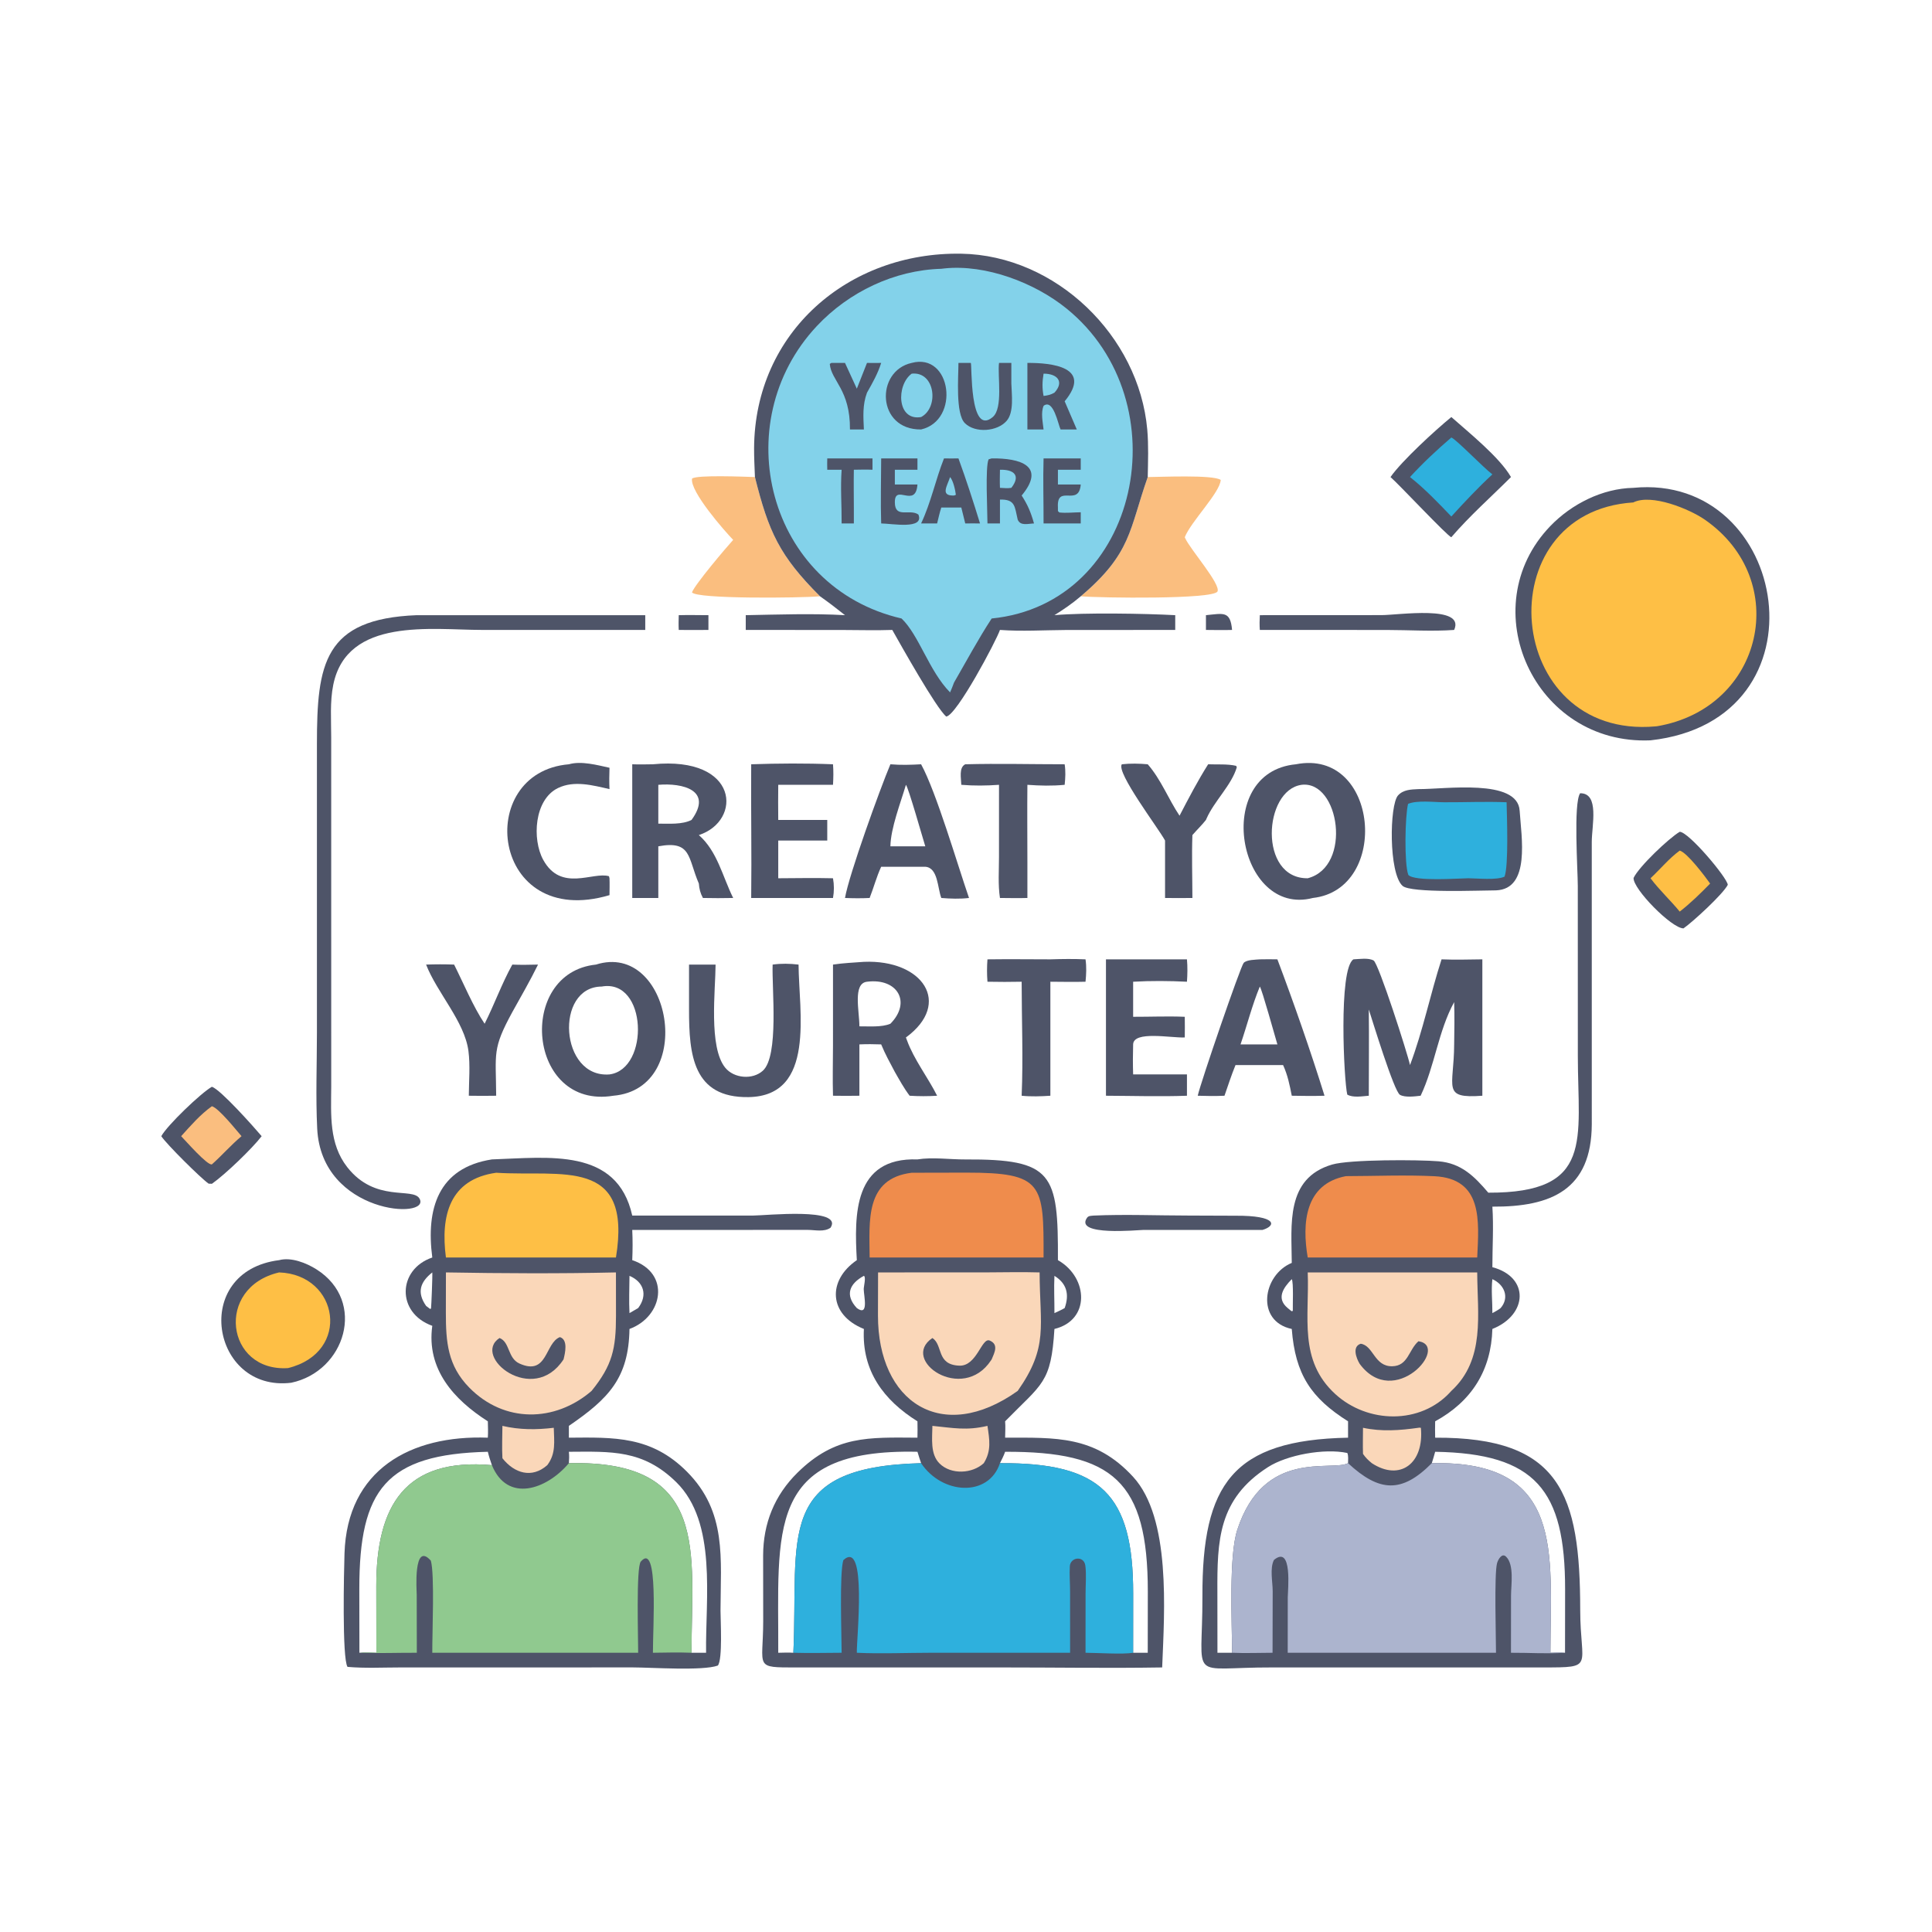 <?xml version="1.0" encoding="utf-8" ?>
<svg xmlns="http://www.w3.org/2000/svg" xmlns:xlink="http://www.w3.org/1999/xlink" width="512" height="512">
	<path fill="#4E5468" d="M319.587 163.028C324.183 162.59 326.061 161.796 326.51 166.94C324.204 167.008 321.893 166.958 319.587 166.94L319.587 163.028Z"/>
	<path fill="#4E5468" d="M179.874 163.028C182.487 162.953 185.125 163.023 187.741 163.028L187.741 166.94C185.123 166.99 182.493 166.941 179.874 166.94C179.802 165.633 179.84 164.335 179.874 163.028Z"/>
	<path fill="#4E5468" d="M289.828 322.139C298.151 321.775 306.646 322.127 314.983 322.133L327.515 322.179C338.339 322.121 338.385 324.81 334.563 325.948L303.014 325.944C301.732 325.944 284.683 327.651 288.06 322.745C288.481 322.134 289.156 322.228 289.828 322.139Z"/>
	<path fill="#4E5468" d="M333.867 163.028L366.081 163.013C370.557 163.015 388.367 160.254 385.367 166.94C379.532 167.365 373.346 166.952 367.478 166.948L333.867 166.94C333.77 165.612 333.79 164.353 333.867 163.028Z"/>
	<path fill="#4E5468" d="M445.146 220.433C447.543 220.477 457.72 232.591 457.882 234.482C456.616 236.962 448.639 244.287 446.143 246.031C443.01 246.041 432.698 235.534 432.917 232.659C434.335 229.668 442.239 222.146 445.146 220.433Z"/>
	<path fill="#FEBF45" d="M445.146 225.417C447.156 225.982 451.867 232.277 453.201 234.152C450.646 236.765 448.032 239.335 445.146 241.583C442.657 238.55 439.767 235.894 437.403 232.747C439.991 230.349 442.293 227.495 445.146 225.417Z"/>
	<path fill="#4E5468" d="M56.161 288.002C58.508 288.791 67.302 298.697 69.342 301.1C66.756 304.457 59.67 311.25 56.161 313.716L55.292 313.684C53.244 312.272 44.074 303.167 42.743 301.1C44.303 298.238 53.244 289.648 56.161 288.002Z"/>
	<path fill="#FABE7F" d="M56.161 293.157C58.043 293.738 62.533 299.424 64.009 301.1C61.241 303.411 58.858 306.166 56.161 308.57C55.005 308.971 49.147 302.266 48.006 301.1C50.584 298.256 53.026 295.409 56.161 293.157Z"/>
	<path fill="#4E5468" d="M112.922 255.626C115.412 255.538 117.855 255.529 120.346 255.626C122.825 260.554 125.425 266.836 128.432 271.303C131.029 266.142 132.955 260.713 135.77 255.626C138.042 255.735 140.309 255.674 142.582 255.626C140.492 259.906 138.074 264.048 135.77 268.216C130.399 278.058 131.422 279.014 131.491 290.382C129.072 290.432 126.659 290.416 124.24 290.382C124.265 286.537 124.639 282.317 124.14 278.518C123.114 270.714 115.796 263.048 112.922 255.626Z"/>
	<path fill="#4E5468" d="M255.801 202.542C264.559 202.311 273.382 202.544 282.147 202.542C282.431 204.407 282.339 206.122 282.147 207.984C278.784 208.308 275.628 208.224 272.27 207.984C272.197 214.861 272.27 221.747 272.27 228.625L272.27 237.972C269.855 238.055 267.416 237.979 264.998 237.972C264.461 234.501 264.74 230.675 264.743 227.157L264.749 207.984C261.369 208.225 258.135 208.262 254.756 207.984C254.723 206.33 254.046 203.408 255.801 202.542Z"/>
	<path fill="#4E5468" d="M278.358 254.235C281.471 254.134 284.564 254.097 287.676 254.235C287.966 256.241 287.874 258.162 287.676 260.17C284.58 260.261 281.457 260.18 278.358 260.17L278.358 290.382C275.872 290.55 273.228 290.64 270.749 290.382C271.174 280.486 270.754 270.117 270.749 260.17C267.724 260.228 264.711 260.237 261.687 260.17C261.533 258.172 261.531 256.232 261.687 254.235C267.241 254.16 272.803 254.226 278.358 254.235Z"/>
	<path fill="#4E5468" d="M297.294 202.542C299.477 202.286 301.98 202.338 304.164 202.542C307.689 206.584 309.634 211.749 312.59 216.172C314.971 211.594 317.413 206.904 320.173 202.542C322.561 202.649 325.277 202.411 327.588 202.956L327.767 203.33C326.381 208.056 321.786 212.287 319.748 216.92L319.587 217.293C318.491 218.682 317.164 219.961 315.999 221.304C315.802 226.831 315.992 232.437 315.999 237.972C313.581 238.015 311.168 238.001 308.751 237.972L308.751 222.75C307.058 219.57 295.74 204.717 297.294 202.542Z"/>
	<path fill="#4E5468" d="M150.758 202.542C154.039 201.591 158.289 202.759 161.523 203.463C161.447 205.36 161.436 207.224 161.523 209.122C157.13 208.126 152.195 206.755 147.886 208.834C141.555 211.889 140.971 222.431 143.964 227.876C148.702 236.5 157.15 230.935 161.386 232.206L161.523 232.747C161.586 234.231 161.53 235.736 161.523 237.222C130.062 246.522 125.383 204.681 150.758 202.542Z"/>
	<path fill="#4E5468" d="M199.074 202.542C206.206 202.296 213.634 202.249 220.754 202.542C220.899 204.372 220.864 206.154 220.754 207.984L206.243 207.984C206.187 211.086 206.229 214.191 206.243 217.293L219.231 217.293L219.231 222.75L206.243 222.75L206.243 225.417L206.243 232.747C211.076 232.728 215.922 232.627 220.754 232.747C221.069 234.508 221.068 236.212 220.754 237.972L199.074 237.972C199.219 226.167 198.985 214.349 199.074 202.542Z"/>
	<path fill="#4E5468" d="M293.092 254.235L314.555 254.235C314.732 256.229 314.697 258.175 314.555 260.17C309.882 259.937 304.962 259.898 300.293 260.17L300.293 269.46C304.845 269.473 309.434 269.267 313.978 269.46C314.022 271.285 313.984 273.117 313.978 274.942C310.276 275.085 300.397 273.108 300.293 276.776C300.214 279.438 300.207 282.071 300.293 284.733L314.555 284.733L314.555 290.382C307.437 290.641 300.219 290.41 293.092 290.382L293.092 254.235Z"/>
	<path fill="#4E5468" d="M204.756 255.626C207.129 255.304 209.249 255.354 211.627 255.626C211.682 267.955 216.281 290.461 198.37 290.745C183.632 290.98 182.588 279.49 182.6 267.523L182.6 255.626L189.637 255.626C189.616 262.295 187.733 277.514 192.209 282.97C194.52 285.788 199.43 286.214 202.156 283.755C206.477 279.856 204.522 261.985 204.756 255.626Z"/>
	<path fill="#4E5468" d="M384.619 110.522C389.302 114.662 397.462 121.241 400.423 126.424C395.153 131.693 389.474 136.711 384.619 142.364C383.728 142.254 370.487 128.093 368.495 126.424C371.528 122.105 380.315 114.045 384.619 110.522Z"/>
	<path fill="#2EB0DD" d="M384.619 115.942C385.956 116.466 393.17 123.986 395.494 125.713C391.662 129.26 388.134 133.019 384.619 136.88C381.126 133.225 377.634 129.571 373.666 126.424C377.043 122.728 380.824 119.202 384.619 115.942Z"/>
	<path fill="#FABE7F" d="M194.299 143.073C192.115 140.836 182.786 130.229 183.401 126.835C184.639 125.797 197.536 126.346 200.065 126.424C203.685 140.918 206.548 147.274 217.311 158.023C212.152 158.49 184.437 158.778 183.38 156.976C184.208 154.829 192.366 145.194 194.299 143.073Z"/>
	<path fill="#4E5468" d="M235.964 202.542C238.696 202.778 241.373 202.694 244.103 202.542C248.165 209.994 253.711 229.052 256.799 237.972C254.368 238.258 251.89 238.172 249.456 237.972C248.44 235.357 248.612 229.942 245.211 229.701L233.521 229.701C232.294 232.332 231.535 235.262 230.462 237.972C228.272 238.083 226.122 238.06 223.933 237.972C224.98 231.825 233.192 209.128 235.964 202.542ZM240.078 207.984C238.69 212.7 236.043 219.476 235.964 224.284L241.062 224.284L245.211 224.284C244.534 222.146 240.739 208.703 240.078 207.984Z"/>
	<path fill="#4E5468" d="M333.867 254.235C335.419 254.184 336.97 254.217 338.522 254.235C342.848 265.714 347.412 278.769 351.012 290.382C348.119 290.473 345.225 290.436 342.332 290.382C341.782 287.559 341.242 284.882 340.029 282.253L333.867 282.253L327.422 282.253C326.335 284.915 325.445 287.666 324.502 290.382C322.125 290.495 319.788 290.462 317.412 290.382C318.196 286.799 328.749 256.125 329.581 255.188C330.357 254.313 332.76 254.339 333.867 254.235ZM333.867 261.446C331.821 266.379 330.489 271.712 328.754 276.776L333.867 276.776L338.522 276.776C337.881 274.686 334.468 262.269 333.867 261.446Z"/>
	<path fill="#FABE7F" d="M304.164 126.424C307.246 126.419 321.461 125.753 323.507 127.183C323.313 130.561 315.622 138.2 313.978 142.364L314.122 142.691C315.401 145.538 323.551 154.814 322.652 156.736C321.648 158.883 291.617 158.468 286.409 158.023C299.897 146.631 299.237 140.42 304.164 126.424Z"/>
	<path fill="#4E5468" d="M173.03 202.542C195.936 200.297 196.741 217.547 185.2 221.304C190.119 225.613 191.463 232.264 194.299 237.972C191.621 238.028 188.959 238.035 186.281 237.972C185.607 236.725 185.306 235.565 185.2 234.152C182.25 227.329 183.332 222.631 174.459 224.284L174.459 237.972L167.551 237.972L167.551 202.542C169.378 202.615 171.204 202.57 173.03 202.542ZM174.459 207.984L174.459 218.273C177.18 218.266 180.806 218.564 183.261 217.293C189.024 209.413 180.896 207.438 174.459 207.984Z"/>
	<path fill="#4E5468" d="M228.94 254.896C244.508 254.237 252.454 265.868 240.078 274.942L240.359 275.694C242.213 280.802 245.894 285.496 248.347 290.382C245.959 290.543 243.45 290.53 241.062 290.382C239.558 288.407 238.382 286.227 237.145 284.08C235.861 281.676 234.558 279.3 233.521 276.776C231.586 276.704 229.682 276.689 227.748 276.776L227.748 290.382C225.413 290.418 223.088 290.427 220.754 290.382C220.615 285.972 220.748 281.535 220.75 277.122L220.754 255.626C223.452 255.217 226.219 255.102 228.94 254.896ZM229.762 260.17C225.929 260.599 227.763 268.031 227.748 271.992C230.279 271.964 233.629 272.284 235.964 271.303C241.62 265.584 237.834 259.132 229.762 260.17Z"/>
	<path fill="#4E5468" d="M73.966 333.954C77.184 333.088 81.231 334.713 83.92 336.426C97.238 344.91 91.474 363.43 77.18 366.442C55.997 369.039 50.448 336.922 73.966 333.954Z"/>
	<path fill="#FEBF45" d="M73.966 337.204C89.858 337.759 93.162 358.415 76.334 362.557C59.849 363.634 56.889 341.183 73.966 337.204Z"/>
	<path fill="#4E5468" d="M358.673 254.235C360.236 254.169 362.635 253.767 364.022 254.547C365.339 255.287 373.053 279.316 373.666 282.253C377.089 273.212 379.046 263.452 382.027 254.235C385.622 254.388 389.242 254.277 392.839 254.235L392.839 290.382C381.96 291.181 385.32 288.254 385.367 276.776C385.431 273.035 385.483 269.306 385.367 265.565C381.157 273.253 380.238 282.477 376.483 290.382C374.949 290.558 372.375 290.904 371.006 290.141C369.432 289.262 363.675 270.354 362.745 267.523C362.837 275.138 362.747 282.765 362.745 290.382C361.069 290.507 358.545 290.97 357.038 290.077C356.171 286.592 354.659 256.78 358.673 254.235Z"/>
	<path fill="#4E5468" d="M375.908 209.122C382.975 209.171 402.184 206.245 402.725 214.842C403.161 221.76 405.655 235.618 396.457 235.956C392.414 235.954 373.882 236.753 371.689 234.761C367.978 231.39 368.222 213.277 370.499 210.789C371.919 209.236 373.964 209.217 375.908 209.122Z"/>
	<path fill="#2EB0DD" d="M382.719 212.608C388.226 212.639 393.762 212.376 399.263 212.608C399.351 216.527 399.827 229.438 398.714 232.324C396.588 233.302 391.552 232.766 389.125 232.747C386.584 232.76 374.899 233.672 373.221 231.866C372.106 228.913 372.346 216.198 373.155 213.027C375.647 212.018 380.013 212.596 382.719 212.608Z"/>
	<path fill="#4E5468" d="M157.932 255.626C177.875 249.325 184.701 288.5 162.527 290.382C139.765 294.106 136.766 257.827 157.932 255.626ZM159.451 261.446C146.925 261.531 148.33 285.785 161.523 284.733C172.211 283.325 171.548 259.269 159.451 261.446Z"/>
	<path fill="#4E5468" d="M343.421 202.542C365.425 198.214 368.499 235.686 347.917 237.972C328.079 243.124 321.084 204.67 343.421 202.542ZM344.938 207.984C334.809 209.366 333.455 232.888 346.56 232.747C358.411 229.68 354.977 206.775 344.938 207.984Z"/>
	<path fill="#4E5468" d="M110.462 163.028L170.999 163.028L170.999 166.94L127.689 166.936C114.423 166.935 92.001 163.509 88.323 181.454C87.404 185.941 87.774 190.861 87.772 195.433L87.778 288.002C87.738 295.443 87.16 303.08 92.019 309.3C99.451 318.813 109.413 314.547 111.171 317.638C114.381 323.282 85.183 321.863 84.061 299.091C83.645 290.654 83.987 282.056 83.989 273.604L83.988 197.211C83.996 175.955 85.783 163.979 110.462 163.028Z"/>
	<path fill="#4E5468" d="M432.835 129.283C474.219 125.248 485.419 190.851 437.403 196.197C406.522 197.539 390.144 160.936 410.846 139.417C416.484 133.557 424.643 129.451 432.835 129.283Z"/>
	<path fill="#FEBF45" d="M432.835 133.151C437.662 130.74 447.744 134.908 451.768 137.696C474.925 153.74 467.378 187.652 439.151 192.458L438.723 192.5C398.457 196.084 393.62 135.684 432.835 133.151Z"/>
	<path fill="#4E5468" d="M200.065 126.424C199.972 123.871 199.825 121.298 199.841 118.744C200.032 88.068 224.816 66.735 254.721 67.233C279.826 67.651 301.842 89.038 304.036 113.835C304.405 118.015 304.238 122.234 304.164 126.424C299.237 140.42 299.897 146.631 286.409 158.023C284.213 159.913 281.886 161.493 279.435 163.028C287.297 162.314 303.504 162.593 311.449 163.028L311.449 166.94L282.375 166.956C276.566 166.992 270.802 167.365 264.998 166.94C264.009 169.839 253.569 189.527 250.766 189.9C248.106 187.686 238.767 171.014 236.462 166.94C232.058 167.097 227.6 166.954 223.19 166.952L197.632 166.94L197.632 163.028C206.146 162.868 215.445 162.538 223.933 163.028C221.762 161.297 219.584 159.618 217.311 158.023C206.548 147.274 203.685 140.918 200.065 126.424Z"/>
	<path fill="#83D2EA" d="M249.456 71.23L250.257 71.138C261.233 69.982 274.198 74.916 282.653 81.772C313.126 106.484 302.178 159.982 262.801 163.908C259.23 169.371 256.091 175.242 252.821 180.894C252.51 181.778 252.151 182.632 251.781 183.492C246.19 177.813 243.568 168.348 238.924 163.908C203.354 155.692 192.457 112.051 216.456 86.422C224.947 77.354 237.022 71.587 249.456 71.23Z"/>
	<path fill="#4E5468" d="M219.231 121.481L231.221 121.481L231.221 124.486C229.577 124.41 227.924 124.465 226.278 124.486C226.215 127.818 226.274 131.162 226.278 134.495L226.278 138.719L223.041 138.719C223.077 134.016 222.693 129.167 223.041 124.486L219.231 124.486C219.181 123.494 219.23 122.476 219.231 121.481Z"/>
	<path fill="#4E5468" d="M229.762 96.177C231.011 96.211 232.272 96.178 233.521 96.177C232.634 99.002 231.213 101.505 229.762 104.066C228.553 107.297 228.782 110.445 228.94 113.812L225.246 113.812C225.336 103.232 220.272 100.932 219.898 96.443L220.32 96.177L223.933 96.177L227.068 103.007L229.762 96.177Z"/>
	<path fill="#4E5468" d="M233.521 121.481L243.134 121.481L243.134 124.486L237.145 124.486L237.145 128.394L243.134 128.394C242.661 134.888 237.075 128.016 237.145 133.151C237.176 137.505 241.096 134.746 243.383 136.357C245.048 140.424 236.238 138.73 233.521 138.719C233.336 132.997 233.514 127.209 233.521 121.481Z"/>
	<path fill="#4E5468" d="M276.555 121.481L286.409 121.481L286.409 124.486L280.36 124.486L280.36 128.394L286.409 128.394C285.92 134.503 279.985 128.097 280.36 134.495L280.363 135.441L280.736 135.809C282.594 136.016 284.53 135.774 286.409 135.756L286.409 138.719L276.555 138.719C276.574 132.977 276.384 127.219 276.555 121.481Z"/>
	<path fill="#4E5468" d="M250.17 121.481C251.443 121.53 252.727 121.489 254.001 121.481C256.046 127.1 257.964 132.996 259.715 138.719C258.413 138.69 257.103 138.717 255.801 138.719C255.469 137.307 255.109 135.901 254.756 134.495L249.456 134.495C248.997 135.862 248.699 137.318 248.347 138.719L244.103 138.719C246.727 133.156 247.919 127.172 250.17 121.481Z"/>
	<path fill="#83D2EA" d="M251.781 126.424C252.612 127.367 253.168 129.866 253.313 131.136L252.821 131.32C249.109 131.432 251.007 128.846 251.781 126.424Z"/>
	<path fill="#4E5468" d="M264.749 96.177L268.017 96.177L268.017 101.62C268.096 104.513 268.775 109.179 266.796 111.501C264.346 114.377 258.432 114.86 255.699 112.138C253.191 109.639 253.996 99.85 254.001 96.177L256.799 96.177L257.271 96.172C257.63 96.488 256.831 115.806 263.084 110.525C265.885 108.159 264.327 99.659 264.749 96.177Z"/>
	<path fill="#4E5468" d="M262.801 121.481C270.296 121.382 277.307 123.422 270.749 131.32C272.377 133.812 273.207 135.83 274.022 138.719C272.408 138.776 270.432 139.457 269.7 137.704C268.883 134.205 269.079 132.295 264.998 132.392L264.998 138.719L261.687 138.719C261.696 135.678 261.059 123.665 261.994 121.724L262.801 121.481Z"/>
	<path fill="#83D2EA" d="M264.998 124.486C268.687 124.389 270.589 125.992 268.017 129.283C267.047 129.455 265.98 129.324 264.998 129.283C264.931 127.685 264.976 126.085 264.998 124.486Z"/>
	<path fill="#4E5468" d="M272.27 96.177C278.599 96.133 289.678 97.241 282.147 106.343L285.362 113.812L281.062 113.812C280.432 112.551 279.189 105.615 276.586 107.524C275.769 109.287 276.361 111.914 276.555 113.812L272.27 113.812L272.27 96.177Z"/>
	<path fill="#83D2EA" d="M276.555 99.023C280.227 99.005 282.106 101.173 279.435 104.066C278.477 104.606 277.641 104.806 276.555 104.929C276.158 102.836 276.212 101.104 276.555 99.023Z"/>
	<path fill="#4E5468" d="M241.609 96.177C252.15 93.346 254.523 111.388 244.103 113.812C232.317 113.95 231.903 98.311 241.609 96.177Z"/>
	<path fill="#83D2EA" d="M241.609 99.023C247.849 98.354 248.911 107.997 244.103 110.522C237.647 111.637 237.465 102.04 241.609 99.023Z"/>
	<path fill="#4E5468" d="M130.358 307.254C145.349 306.77 163.54 304.045 167.551 322.139L199.667 322.132C202.878 322.132 223.594 319.913 220.111 325.351C218.423 326.558 216.011 325.947 214.071 325.935L167.551 325.948C167.686 328.634 167.665 331.269 167.551 333.954C177.816 337.385 175.703 348.949 166.82 352.189C166.603 365.167 161.353 370.618 150.758 377.87L150.758 381.002C162.764 380.902 172.585 380.533 182.016 389.981C192.701 400.686 190.969 413.005 190.942 426.875C190.951 429.46 191.533 439.76 190.238 441.388C186.254 442.847 172.611 441.887 167.754 441.882L106.092 441.891C101.483 441.891 96.682 442.146 92.094 441.74C90.619 439.467 91.159 416.031 91.295 411.689C91.993 389.503 108.779 380.24 129.281 381.002C129.378 379.556 129.316 378.111 129.281 376.663C120.321 370.948 112.962 362.874 114.561 351.356C104.969 347.925 105.369 336.368 114.561 333.251C112.868 320.374 116.082 309.483 130.358 307.254ZM95.249 438C96.727 437.817 98.255 437.952 99.741 438L99.716 420.351C99.713 399.037 107.299 386.252 130.358 388.28C129.957 387.106 129.559 385.949 129.281 384.737C102.3 385.373 95.215 394.729 95.224 421.029L95.249 438ZM150.758 384.737C150.874 385.769 150.84 386.724 150.758 387.758C188.265 386.861 183.257 411.427 183.261 438L187.12 438C186.917 423.645 190.086 403.468 179.226 392.797C170.393 384.117 161.944 384.682 150.758 384.737ZM166.82 338.11C166.799 341.386 166.651 344.722 166.82 347.992L169.121 346.651C171.757 343.141 170.527 339.686 166.82 338.11ZM114.561 337.204C111.305 339.787 110.434 342.522 112.922 346.077L113.968 346.876L114.225 346.784C114.32 346.003 114.644 337.978 114.561 337.204Z"/>
	<path fill="#FAD7B9" d="M133.145 377.87C137.697 378.937 142.134 378.933 146.756 378.377C146.845 382.058 147.37 385.17 145.037 388.28C140.936 391.897 136.309 390.437 133.145 386.448C132.991 383.618 133.13 380.707 133.145 377.87Z"/>
	<path fill="#FEBF45" d="M131.491 310.791C148.83 311.9 167.616 306.47 163.233 333.251L150.758 333.251L118.175 333.251C116.713 322.144 119.154 312.514 131.491 310.791Z"/>
	<path fill="#FAD7B9" d="M118.175 337.204C133.13 337.462 148.28 337.544 163.233 337.204L163.243 348.727C163.237 357.384 162.313 361.766 156.776 368.606C147.017 377.001 133.594 377.128 124.374 367.744C118.623 361.891 118.157 355.639 118.158 347.864L118.175 337.204Z"/>
	<path fill="#4E5468" d="M132.376 354.587C135.177 355.656 134.479 359.922 137.673 361.356C145.144 364.711 144.381 355.924 148.376 354.349C150.6 355.025 149.759 358.6 149.343 360.253C141.257 372.653 124.894 359.491 132.376 354.587Z"/>
	<path fill="#90C98F" d="M150.758 387.758C188.265 386.861 183.257 411.427 183.261 438C179.851 437.868 176.441 437.949 173.03 438C172.999 431.331 174.579 408.277 169.817 413.841C168.539 415.333 169.147 434.743 169.121 438L114.561 438C114.522 432.94 115.218 417.149 114.175 413.589C109.468 408.291 110.43 421.656 110.436 422.576L110.462 438C105.398 437.981 100.308 438.177 95.249 438C96.727 437.817 98.255 437.952 99.741 438L99.716 420.351C99.713 399.037 107.299 386.252 130.358 388.28C134.495 398.363 144.886 394.743 150.758 387.758Z"/>
	<path fill="#4E5468" d="M243.134 307.254C247.149 306.609 251.71 307.286 255.807 307.265C279.075 307.147 280.451 310.975 280.36 333.954L280.586 334.085C288.409 338.72 288.931 349.89 279.435 352.189C278.545 366.588 276.239 366.563 266.368 376.663C266.488 378.081 266.386 379.575 266.368 381.002C279.77 380.995 290.192 380.388 300.277 391.364C310.331 402.305 308.592 426.784 307.987 441.889C293.675 442.122 279.315 441.884 264.998 441.889L211.111 441.895C199.68 441.891 202.233 442.066 202.257 429.683L202.237 412.196C202.263 403.705 205.25 396.278 211.332 390.285C221.385 380.381 230.088 380.92 243.134 381.002C243.186 379.556 243.153 378.109 243.134 376.663C234.225 371.092 228.35 363.327 228.94 352.189C219.559 348.423 219.198 339.348 227.068 333.954C226.401 321.925 226.141 306.678 243.134 307.254ZM206.243 438C207.569 437.984 208.928 437.903 210.25 438C211.638 407.25 205.119 388.735 244.103 387.758C243.772 386.755 243.422 385.754 243.134 384.737C202.669 383.819 206.388 405.742 206.243 438ZM266.368 384.737C266.014 385.784 265.482 386.767 264.998 387.758C291.797 387.595 300.319 396.032 300.302 422.287L300.293 438L304.164 438L304.183 421.74C304.186 392.569 294.973 384.629 266.368 384.737ZM228.94 338.11C225.144 340.166 223.82 343.166 227.068 346.651C230.337 349.029 228.909 343.402 228.897 341.624C228.893 340.955 229.555 338.396 228.94 338.11ZM279.435 338.11C279.272 341.421 279.455 344.686 279.435 347.992C280.34 347.559 281.282 347.158 282.147 346.651C283.431 343.051 282.727 340.136 279.435 338.11Z"/>
	<path fill="#FAD7B9" d="M247.096 377.87C252.653 378.419 256.108 379.178 261.687 377.87C262.226 381.545 262.777 384.432 260.712 387.758C257.65 390.572 252.064 390.855 249.011 387.865C246.459 385.366 247.065 381.134 247.096 377.87Z"/>
	<path fill="#EF8C4C" d="M241.609 310.791L256.051 310.761C276.421 310.745 276.617 313.747 276.555 333.251L264.998 333.251L230.462 333.251C230.404 323.58 229.181 312.323 241.609 310.791Z"/>
	<path fill="#FAD7B9" d="M232.697 337.204L260.806 337.201C265.7 337.197 270.618 337.055 275.509 337.204C275.553 351.439 277.939 356.89 269.7 368.606C249.585 382.93 232.634 371.559 232.67 348.59L232.697 337.204Z"/>
	<path fill="#4E5468" d="M247.096 354.587C249.973 356.461 248.065 361.655 254.203 361.914C258.91 362.112 260.126 354.36 262.276 355.258C264.73 356.283 263.547 358.479 262.801 360.253L262.646 360.484C255.079 371.984 238.373 360.456 247.096 354.587Z"/>
	<path fill="#2EB0DD" d="M244.103 387.758C249.691 396.114 261.994 396.814 264.998 387.758C291.797 387.595 300.319 396.032 300.302 422.287L300.293 438C297.645 438.466 290.748 438.014 287.676 438L287.689 422.25C287.689 419.893 287.933 417.204 287.623 414.884C287.264 412.191 283.651 412.618 283.511 415.099C283.386 417.296 283.581 419.615 283.583 421.829L283.588 438L246.605 438.001C240.126 438.001 233.53 438.304 227.068 438C226.951 434.528 229.878 407.587 223.49 413.458C222.44 416.885 223.03 433.275 223.041 438C218.783 438.021 214.506 438.122 210.25 438C211.638 407.25 205.119 388.735 244.103 387.758Z"/>
	<path fill="#4E5468" d="M418.751 210.221C423.941 210.161 421.839 218.747 421.835 223.145L421.839 297.95C421.756 315.29 411.129 319.87 395.494 319.774C395.848 325.108 395.495 330.469 395.494 335.814C405.412 338.449 404.861 348.47 395.494 352.189C395.184 363.067 390.068 371.348 380.332 376.663C380.277 378.108 380.314 379.556 380.332 381.002C413.595 380.836 418.739 395.973 418.773 426.605C418.79 441.926 422.855 441.884 408.867 441.89L337.241 441.889C314.445 441.83 318.726 446.154 318.654 423.035C318.56 393.269 326.731 381.604 357.247 381.002L357.247 376.663C347.476 370.503 343.256 364.253 342.332 352.189C332.714 350.147 334.6 337.878 342.332 334.68C342.289 324.615 340.603 312.249 353.036 308.615C357.719 307.246 375.931 307.308 381.24 307.757C387.239 308.265 390.694 311.703 394.415 316.074C422.542 316.175 418.145 302.017 418.143 279.871L418.133 234.785C418.132 230.605 416.938 212.86 418.751 210.221ZM322.636 438L326.51 438C326.497 429.825 325.614 412.397 327.894 405.414C334.949 383.801 352.801 390.052 357.247 387.758C357.248 386.928 357.385 385.824 357.055 385.056C350.947 383.758 341.078 385.561 336.034 388.8C322.82 397.285 322.564 408.203 322.62 422.037L322.636 438ZM380.332 384.737C380.076 385.755 379.747 386.755 379.437 387.758C414.731 386.985 410.921 411.355 410.874 438C412.148 437.966 413.484 437.845 414.749 438L414.768 421.107C414.779 394.887 406.957 385.189 380.332 384.737ZM395.494 338.99C395.148 341.922 395.526 345.031 395.494 347.992C396.232 347.575 397.021 347.183 397.68 346.651C400.105 343.856 398.683 340.419 395.494 338.99ZM342.332 338.99C340.02 341.336 338.193 344.112 341.257 346.651L342.264 347.479L342.61 347.408C342.558 345.97 342.838 339.873 342.332 338.99Z"/>
	<path fill="#FAD7B9" d="M375.908 378.377C376.126 378.312 376.324 378.364 376.548 378.389C377.45 387.808 371.041 392.651 363.548 387.758C362.597 386.982 361.907 386.311 361.209 385.297C361.135 382.996 361.2 380.679 361.209 378.377C366.179 379.441 370.936 379.077 375.908 378.377Z"/>
	<path fill="#EF8C4C" d="M356.683 311.69C364.451 311.67 372.364 311.331 380.114 311.707C393.044 312.335 391.926 323.602 391.478 333.251L382.027 333.251L346.56 333.251C345.01 324.136 345.803 313.756 356.683 311.69Z"/>
	<path fill="#FAD7B9" d="M346.56 337.204L391.478 337.204C391.511 348.314 393.687 360.256 384.619 368.606L384.455 368.789C376.454 377.643 362.377 377.255 353.837 369.415C344.061 360.44 347.034 349.001 346.56 337.204Z"/>
	<path fill="#4E5468" d="M375.908 355.44C384.375 356.739 369.443 373.788 360.328 361.434C359.422 359.942 358.258 356.842 360.612 356.106C364.01 356.592 364.168 362.18 368.984 362.072C373.175 361.978 373.303 357.712 375.908 355.44Z"/>
	<path fill="#ACB4CE" d="M357.247 387.758C365.524 395.43 371.481 395.802 379.437 387.758C414.731 386.985 410.921 411.355 410.874 438C412.148 437.966 413.484 437.845 414.749 438C410.027 438.312 405.164 437.973 400.423 438L400.438 422.838C400.44 420.083 401.346 414.66 399.107 412.515C398 411.453 396.994 413.346 396.738 414.255C395.952 417.045 396.459 434.094 396.457 438L341.257 438L341.271 423.301C341.285 421.377 342.571 409.301 337.617 413.395C336.467 415.584 337.277 419.28 337.277 421.67L337.241 438C333.682 438.004 330.061 438.155 326.51 438C326.497 429.825 325.614 412.397 327.894 405.414C334.949 383.801 352.801 390.052 357.247 387.758Z"/>
</svg>
